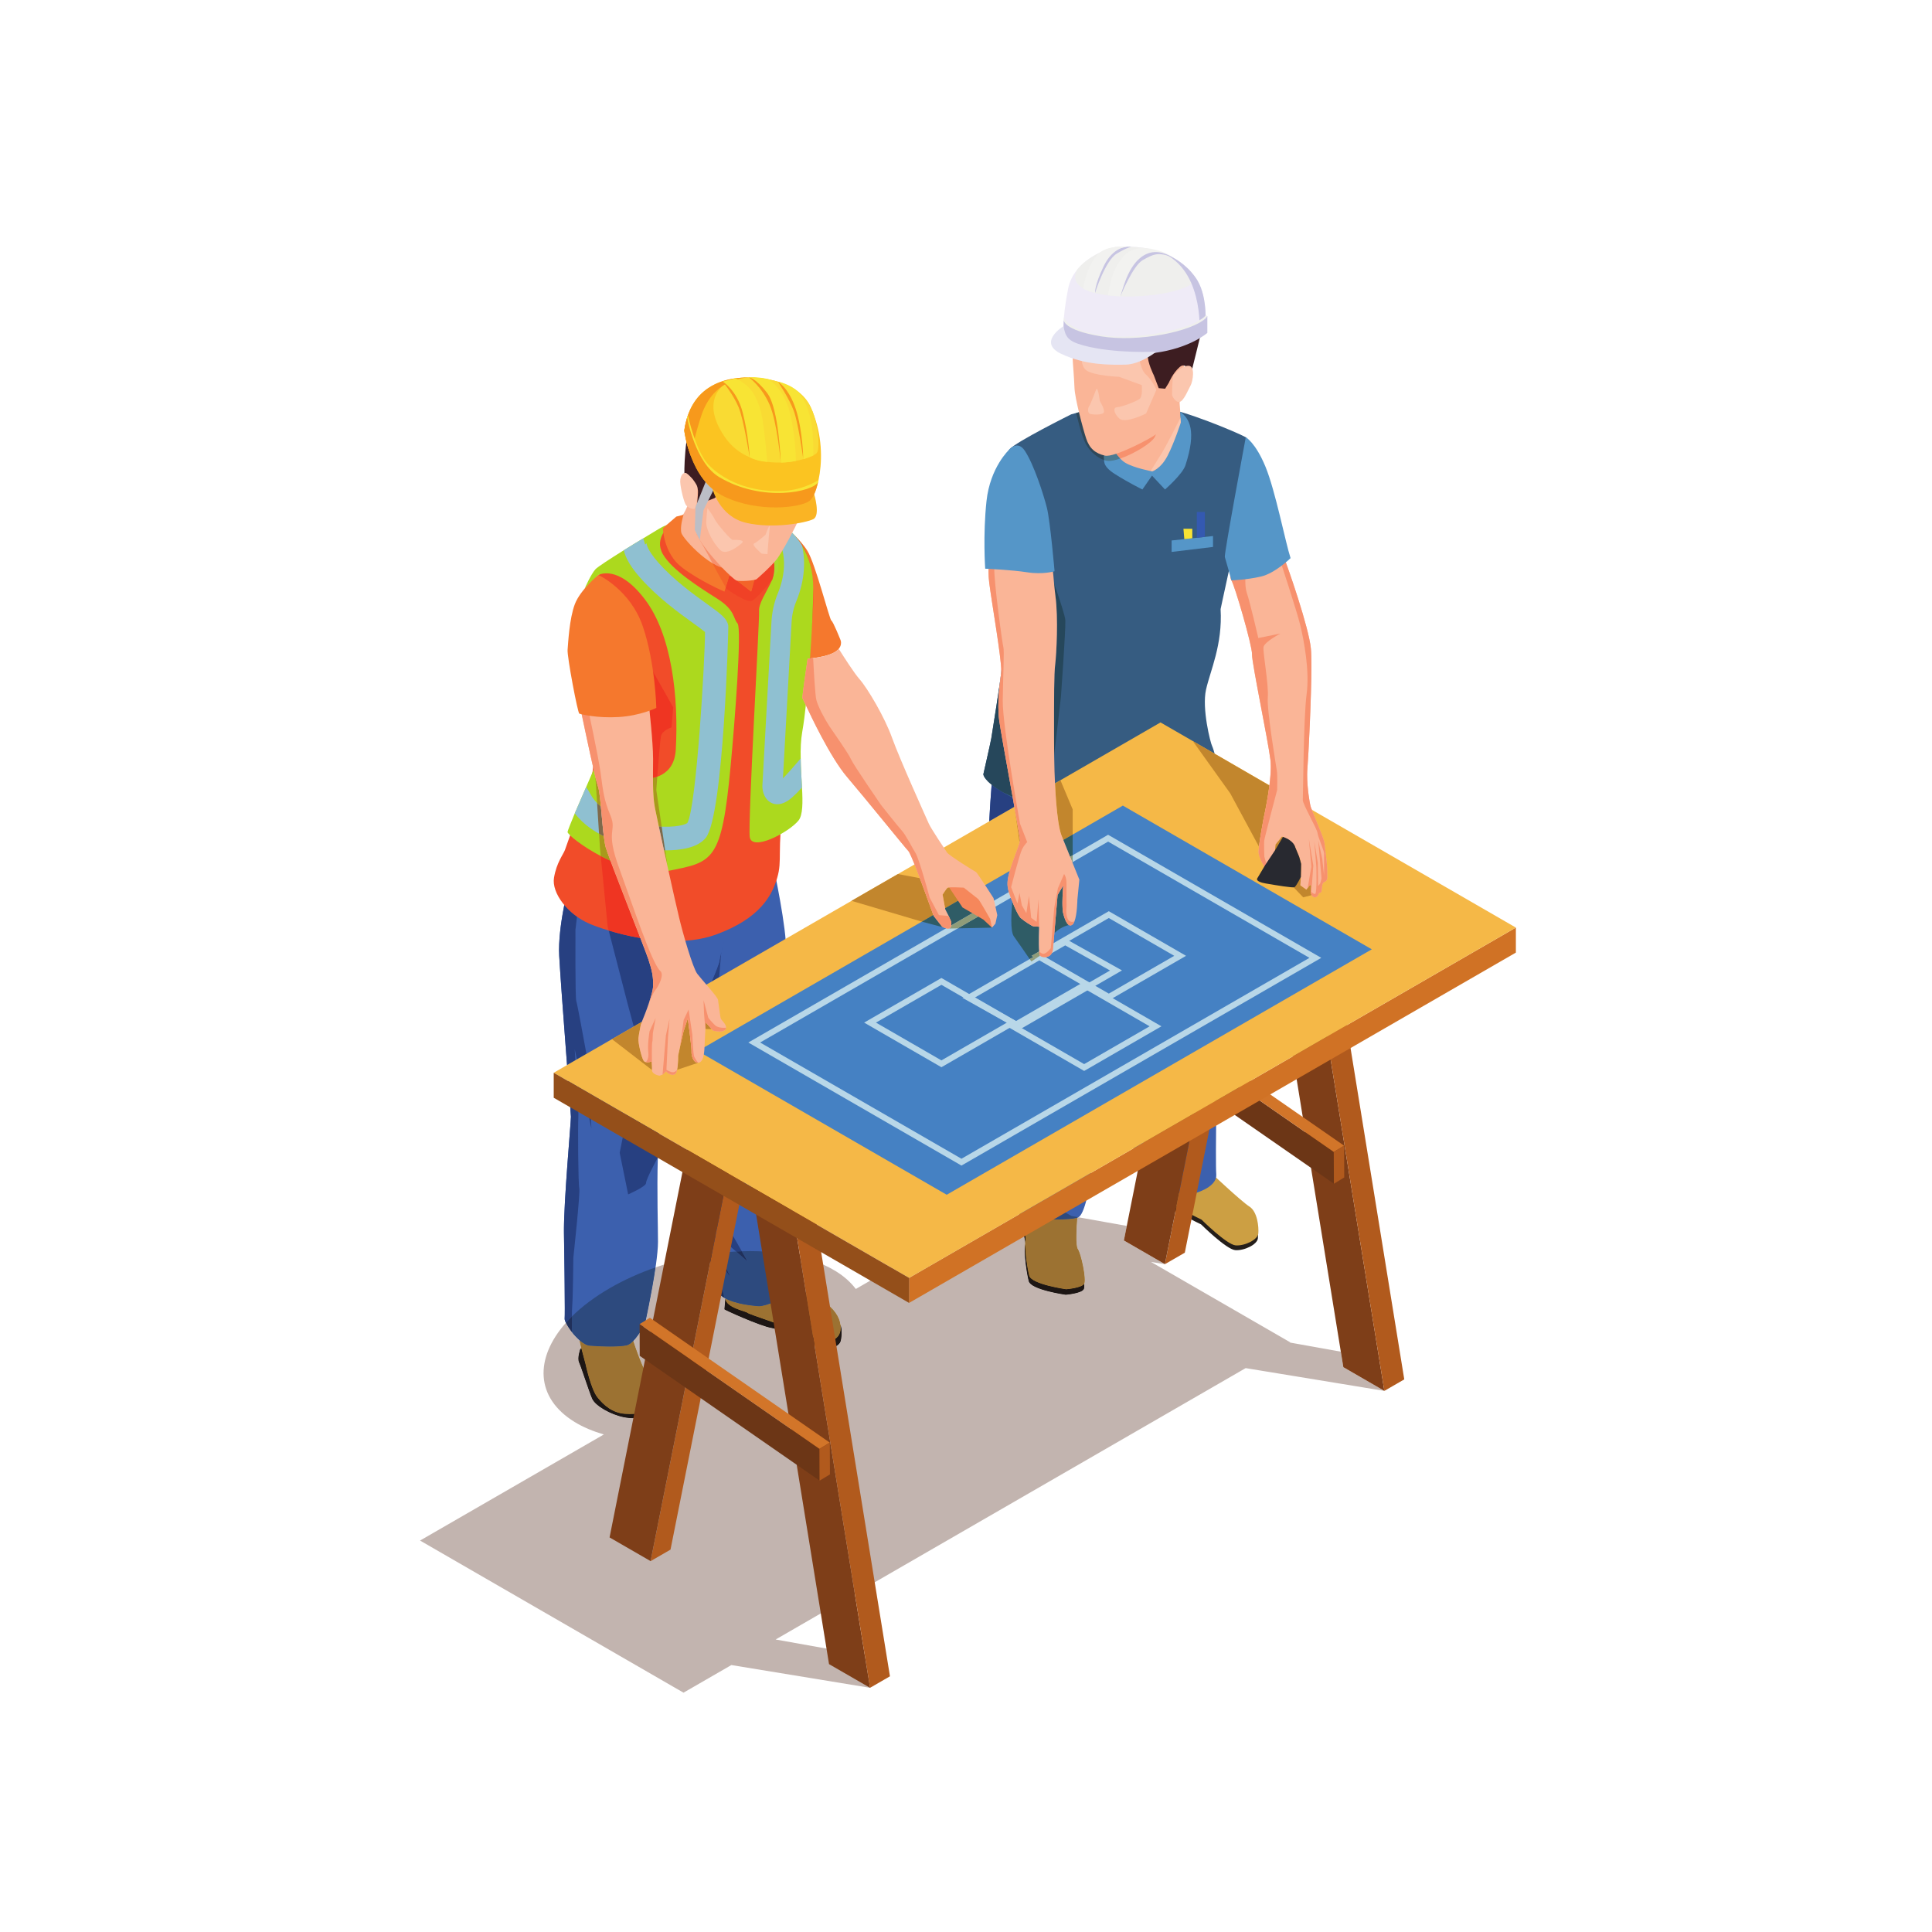 <?xml version="1.0" encoding="UTF-8"?> <svg xmlns="http://www.w3.org/2000/svg" width="260" height="260" viewBox="0 0 260 260" fill="none"> <path d="M113.115 86.135C113.115 86.135 113.58 87.181 112.059 87.909C110.537 88.634 107.56 88.731 107.56 88.731L102.629 79.265L105.897 71.156C105.897 71.156 107.594 72.426 108.657 74.127C109.718 75.829 111.639 83.392 111.88 83.514C112.122 83.635 113.115 86.135 113.115 86.135" fill="#F5782D"></path> <path d="M97.616 174.747L97.49 176.205C97.538 176.286 102.261 178.449 103.849 178.712C105.439 178.973 109.521 181.26 110.97 181.383C112.42 181.507 112.973 180.904 113.105 180.549C113.235 180.194 113.353 179.192 113.162 178.449C112.973 177.708 109.461 176.951 109.461 176.951L97.616 174.747" fill="#241E1A"></path> <path d="M105.03 172.553C105.03 172.553 109.681 174.664 110.68 175.15C111.678 175.64 112.728 176.701 113.028 177.902C113.33 179.102 112.981 180.011 112.012 180.366C111.042 180.718 106.887 179.09 106.8 178.948C106.71 178.805 100.8 176.892 100.584 176.671C100.368 176.451 97.695 176.002 97.615 174.747C97.533 173.492 99.779 169.992 99.779 169.992L105.03 172.553" fill="#CC9F43"></path> <path d="M105.822 173.898C105.748 174.765 102.904 175.862 102.037 175.787C101.345 175.728 98.958 175.526 97.508 174.686C97.14 174.473 96.832 174.221 96.627 173.916C95.611 172.421 95.581 168.057 94.713 164.089C93.844 160.121 93.406 148.745 93.137 147.982C92.868 147.222 92.198 144.16 92.295 137.854C92.394 131.546 92.315 122.342 93.775 120.522C94.343 119.809 96.044 119.084 97.9 118.463C100.814 117.492 104.125 116.775 104.125 116.775C104.125 116.775 105.9 125.044 105.782 128.022C105.661 130.999 106.074 141.102 106.19 142.855C106.309 144.613 106.096 149.492 105.729 151.408C105.365 153.321 105.104 164.241 105.117 166.457C105.129 168.671 105.897 173.029 105.822 173.898" fill="#3C60AE"></path> <path d="M95.464 168.785C95.269 167.294 95.056 165.66 94.713 164.089C94.306 162.227 93.992 158.731 93.748 155.467L99.041 158.525L98.126 158.745L97.608 160.846L99.218 161.657C99.218 161.657 98.329 162.052 98.118 162.838C97.91 163.626 98.356 165.811 98.356 165.811L99.826 168.389C99.573 168.397 99.319 168.408 99.064 168.422L98.207 167.679L96.118 164.947L96.576 168.209C96.576 168.209 96.651 168.366 96.769 168.615C96.334 168.664 95.9 168.721 95.464 168.785V168.785ZM95.764 132.102C96.308 130.827 96.786 129.64 96.814 129.306C96.83 129.113 96.926 128.694 97.063 128.133L96.774 131.519L95.764 132.102V132.102ZM97.064 128.127C97.175 127.673 97.311 127.128 97.454 126.53C97.249 127.438 97.083 128.06 97.064 128.127Z" fill="#274081"></path> <path d="M78.862 180.958L78.088 181.56C78.088 181.56 77.65 182.767 77.934 183.36C78.22 183.955 79.276 187.301 79.698 188.243C80.122 189.186 82.168 190.365 83.951 190.72C85.732 191.073 87.311 190.671 87.782 190.241C88.256 189.812 88.162 188.53 88.162 188.53L83.109 184.642L78.862 180.958Z" fill="#241E1A"></path> <path d="M84.86 179.287C84.86 179.287 85.845 182.659 86.855 184.593C87.865 186.524 88.474 188.422 88 189.253C87.526 190.085 85.79 190.373 84.123 190.265C82.454 190.155 81.265 189.147 80.387 188.033C79.509 186.919 78.791 183.534 78.791 183.534C78.791 183.534 78.255 181.576 78.058 180.72C77.862 179.865 77.895 177.542 77.895 177.542L84.86 179.287" fill="#CC9F43"></path> <path d="M98.32 121.849C98.086 124.583 96.875 128.57 96.813 129.305C96.751 130.037 94.524 134.879 94.183 135.725C94.02 136.121 93.231 137.903 92.302 140.113C91.274 142.569 90.081 145.562 89.394 147.799C88.859 149.55 88.619 152.584 88.528 155.778V155.781C88.392 160.345 88.555 165.223 88.55 167.119C88.541 170.34 86.8 178.18 86.8 178.18C86.8 178.18 85.431 180.813 84.341 181.054C83.243 181.297 80.766 181.22 79.366 181.1C78.608 181.035 77.657 180.157 76.957 179.268C76.371 178.516 75.964 177.761 75.989 177.458C76.047 176.79 75.966 169.869 75.896 165.973C75.826 162.073 76.85 150.887 76.833 150.281C76.816 149.677 75.489 133.005 75.257 128.652C75.035 124.552 76.647 118.653 76.827 118.012L76.844 117.953L76.945 117.958C77.141 117.969 77.609 117.998 78.286 118.039C83.132 118.356 98.516 119.546 98.32 121.849" fill="#3C60AE"></path> <path d="M84.535 160.737L83.394 155.138L84.408 150.078L88.683 152.546C88.608 153.571 88.558 154.665 88.527 155.778V155.781C88.479 155.867 86.914 158.734 86.945 159.2C86.975 159.673 84.535 160.737 84.535 160.737" fill="#274081"></path> <path d="M76.156 178.019C76.049 177.797 75.99 177.612 75.99 177.487C75.99 177.476 75.99 177.467 75.99 177.458C76.004 177.301 76.01 176.801 76.01 176.077C76.01 173.713 75.95 168.956 75.897 165.974C75.894 165.845 75.894 165.707 75.894 165.562C75.894 161.377 76.835 151.037 76.835 150.299C76.835 150.292 76.835 150.286 76.834 150.281C76.829 150.084 76.682 148.154 76.48 145.498L77.661 146.181C77.775 148.109 77.867 149.955 77.833 150.367C77.754 151.299 77.807 159.291 77.956 159.909C78.105 160.526 77.159 169.236 77.159 169.236C77.159 169.236 77.11 174.533 77.008 175.736C76.983 176.022 76.969 176.543 76.963 177.167C76.678 177.45 76.41 177.733 76.156 178.019V178.019ZM79.586 151.857L78.49 146.659L79.328 147.142L79.586 151.857V151.857ZM76.313 143.331C75.909 138.025 75.395 131.211 75.258 128.653C75.244 128.389 75.236 128.117 75.236 127.841C75.238 125.88 75.574 123.643 75.939 121.794C76.417 122.363 76.997 122.9 77.65 123.365L77.443 125.099C77.443 125.099 77.395 134.291 77.552 134.707C77.678 135.034 78.546 139.78 78.919 141.827L77.629 142.571L77.341 141.197C77.341 141.197 77.381 141.792 77.44 142.679L76.313 143.331Z" fill="#274081"></path> <path d="M109.272 83.988C109.087 86.139 108.105 92.349 107.95 94.147C107.796 95.946 106.433 100.667 105.491 107.676C104.537 114.703 105.309 115.713 104.593 118.129C103.891 120.533 102.26 123.609 96.344 125.774C94.294 126.518 91.988 126.728 89.727 126.631C86.848 126.504 84.037 125.885 81.915 125.225C80.876 124.916 79.992 124.592 79.359 124.325C76.394 123.062 74.217 120.167 74.554 118.129C74.89 116.092 75.817 114.969 76.029 114.38C76.226 113.789 79.275 105.247 79.654 104.221C80.047 103.196 79.639 99.232 79.668 98.826C79.695 98.432 76.873 83.441 77.827 80.939C78.769 78.439 81.228 76.866 81.915 76.261C82.604 75.643 88.814 71.344 89.207 71.077C89.6 70.81 93.788 68.112 93.788 68.112L102.484 69.77C102.484 69.77 105.73 70.05 107.838 73.156C109.931 76.247 109.454 81.853 109.272 83.988" fill="#F14C29"></path> <path d="M107.93 105.985C108.042 108.006 108.042 109.693 107.468 110.409C106.211 111.986 101.165 114.675 100.895 112.622C100.64 110.586 102.231 83.43 102.152 82.299C102.073 81.17 103.027 79.975 103.952 77.94C104.873 75.918 103.075 70.76 103.075 70.76C103.075 70.76 103.218 70.426 103.774 70.393C104.11 70.362 104.604 70.443 105.319 70.776C106.178 71.189 107.165 72.114 107.945 73.433C108.82 74.883 109.459 76.855 109.442 79.18C109.442 83.638 108.725 94.238 107.962 98.487C107.771 99.585 107.723 100.827 107.754 102.069C107.771 103.405 107.866 104.76 107.93 105.985" fill="#ACD91E"></path> <path d="M107.752 102.069C107.769 103.405 107.864 104.76 107.928 105.985C107.435 106.526 106.956 107.004 106.574 107.338C105.89 107.928 105.238 108.229 104.616 108.229C104.361 108.229 104.091 108.183 103.853 108.069C102.928 107.64 102.596 106.607 102.596 105.778L103.822 83.638C103.9 82.331 104.187 81.026 104.697 79.801C105.509 77.812 106.447 73.991 103.519 70.617L103.772 70.394C104.108 70.362 104.602 70.443 105.317 70.776C106.176 71.189 107.163 72.114 107.943 73.433C108.659 76.586 107.769 79.436 107.196 80.836C106.798 81.773 106.574 82.762 106.527 83.78L105.365 104.743C106.081 104.027 106.973 102.977 107.752 102.069" fill="#8FC0D1"></path> <path d="M98.314 103.183C97.119 116.028 95.926 115.997 89.988 117.191C84.069 118.401 76.3 112.543 76.379 111.954C76.412 111.747 76.826 110.728 77.349 109.455C77.828 108.341 78.401 107.02 78.878 105.923C79.452 104.6 79.898 103.582 79.898 103.582C79.898 103.582 90.546 107.895 90.944 100.875C91.341 93.84 90.418 85.419 86.774 80.645C83.144 75.87 80.533 77.382 80.533 77.382L78.687 79.213C78.768 78.99 79.531 77.287 80.136 76.602C80.439 76.283 82.126 75.184 83.941 74.055C84.832 73.497 85.77 72.925 86.566 72.448C87.792 71.699 88.7 71.156 88.7 71.156C90.036 70.347 90.084 70.776 90.084 70.776C90.084 70.776 87.966 72.415 89.208 74.58C90.45 76.728 94.126 79.052 96.547 80.582C98.95 82.109 98.648 83.223 99.253 83.891C99.857 84.56 98.886 97.181 98.314 103.183" fill="#ACD91E"></path> <path d="M98.012 84.227C97.855 83.223 96.994 82.603 95.1 81.249C93.254 79.911 90.724 78.098 88.621 75.742C87.061 73.975 87.014 73.195 87.014 73.116L86.823 73.29L86.568 72.448C85.773 72.925 84.834 73.496 83.944 74.054C84.213 75.184 84.977 76.443 86.25 77.859C88.575 80.469 91.392 82.49 93.238 83.828C93.827 84.241 94.511 84.751 94.878 85.054C94.878 88.603 93.732 108.595 92.505 110.744C92.139 111.078 90.118 111.54 87.061 111.046C84.228 110.586 80.76 109.263 79.501 106.94C79.31 106.573 79.103 106.24 78.881 105.922C78.404 107.02 77.83 108.34 77.352 109.454C79.709 112.575 84.309 114.039 88.065 114.373C88.463 114.404 89.004 114.437 89.625 114.437C91.44 114.437 93.874 114.149 94.99 112.734C97.392 109.709 98.045 84.432 98.012 84.227" fill="#8FC0D1"></path> <path d="M85.29 138.148L84.502 135.229L81.916 125.225C83.147 125.608 84.611 125.977 86.185 126.244C86.715 127.616 87.113 128.664 87.243 129.054C87.708 130.463 87.897 131.26 87.897 132.367C87.897 132.487 87.894 132.611 87.891 132.739C87.876 133.241 87.625 134.138 87.316 135.037L87.302 135.08C86.993 136.009 86.609 136.939 86.402 137.453L86.388 137.512L86.387 137.515L85.29 138.148" fill="#274081"></path> <path d="M86.183 126.244C84.608 125.977 83.144 125.609 81.914 125.225L81.774 124.664L80.848 115.202C81.267 115.423 81.706 115.637 82.159 115.84C83.14 118.445 84.992 123.164 86.183 126.244Z" fill="#EF3522"></path> <path d="M89.826 116.574C89.668 115.857 89.509 115.137 89.355 114.436C89.407 114.436 89.46 114.437 89.512 114.437L89.826 116.57V116.574V116.574ZM82.16 115.84C81.707 115.637 81.268 115.423 80.849 115.202L80.735 114.041L80.617 112.201C80.827 112.319 81.041 112.431 81.259 112.538C81.341 113.206 81.433 113.764 81.539 114.114C81.624 114.394 81.848 115.009 82.16 115.84" fill="#A8991C"></path> <path d="M87.876 104.704C87.876 103.852 87.89 102.983 87.89 102.134C87.89 99.822 87.315 94.768 87.315 94.768C87.315 94.768 86.222 94.302 85.019 93.803C85.935 92.036 87.004 90.392 87.821 90.392C87.843 90.392 87.865 90.393 87.887 90.395L90.598 95.186L90.373 97.885C90.373 97.885 89.094 98.279 88.939 99.121C88.838 99.672 88.605 102.584 88.455 104.531C88.269 104.598 88.075 104.656 87.876 104.704" fill="#EF3522"></path> <path d="M89.046 111.251C88.92 111.245 88.791 111.239 88.659 111.23C88.407 110.057 88.218 109.152 88.14 108.735C87.916 107.589 87.874 106.174 87.876 104.704C88.075 104.656 88.269 104.598 88.456 104.53C88.378 105.556 88.322 106.313 88.322 106.313L89.046 111.251ZM80.868 108.541C80.686 108.392 80.515 108.236 80.355 108.073L80.131 104.589C80.275 105.178 80.392 105.608 80.462 105.789C80.62 106.188 80.746 107.27 80.868 108.541" fill="#A8991C"></path> <path d="M89.511 114.437C89.458 114.437 89.406 114.435 89.354 114.435C89.099 113.274 88.859 112.166 88.658 111.229C88.79 111.239 88.919 111.245 89.045 111.251L89.511 114.437V114.437ZM81.258 112.538C81.04 112.431 80.826 112.318 80.616 112.201L80.353 108.073C80.514 108.236 80.684 108.391 80.866 108.541C80.991 109.853 81.112 111.364 81.258 112.538Z" fill="#7F6A4B"></path> <path d="M79.365 95.263L79.022 94.588L79.365 95.263Z" fill="#FAB597"></path> <path d="M92.74 67.515C92.74 67.515 92.372 68.525 92.022 69.099C91.67 69.674 90.583 70.622 90.427 70.877C90.271 71.132 91.621 73.194 91.937 73.724C92.252 74.254 95.18 76.518 96.675 77.08C98.17 77.644 99.053 77.519 100.058 76.766C101.061 76.011 101.371 72.381 101.371 72.381C101.371 72.381 94.711 66.574 92.74 67.515" fill="#FAB597"></path> <path d="M98.178 77.377L97.496 79.617C97.496 79.617 94.267 78.257 91.781 76.367C89.294 74.476 89.207 71.077 89.207 71.077L91.017 69.52L91.984 69.275C91.984 69.275 91.45 70.98 91.715 71.766C91.979 72.554 95.992 77.031 98.579 76.532C101.165 76.035 102.508 74.509 102.508 74.509L101.092 79.617L98.178 77.377Z" fill="#F5782D"></path> <path d="M100.995 80.903C100.159 80.903 97.834 79.359 97.731 79.177C97.72 79.158 97.699 79.118 97.666 79.062L98.163 77.428C98.191 77.43 98.219 77.43 98.247 77.43L101.093 79.617L102.508 74.509C102.508 74.509 101.882 75.22 100.662 75.829C101.192 74.493 101.372 72.381 101.372 72.381C101.372 72.381 100.48 71.603 99.251 70.662C99.598 70.655 99.939 70.651 100.266 70.651C101.702 70.651 102.863 70.714 103.077 70.757C103.076 70.759 103.076 70.76 103.076 70.76C103.076 70.76 104.874 75.918 103.952 77.94C103.949 77.945 103.947 77.949 103.944 77.955C103.037 79.147 101.593 80.734 101.133 80.885C101.094 80.897 101.048 80.903 100.995 80.903" fill="#F04126"></path> <path d="M103.943 77.956C103.946 77.949 103.948 77.945 103.951 77.94C104.872 75.918 103.074 70.76 103.074 70.76C103.074 70.76 103.074 70.759 103.076 70.757C103.077 70.757 103.077 70.757 103.079 70.759C103.673 70.885 104.689 72.531 104.689 72.531C104.689 72.531 104.838 76.092 104.707 76.736C104.666 76.939 104.361 77.405 103.943 77.956" fill="#AADA2D"></path> <path d="M98.245 77.43C98.217 77.43 98.189 77.43 98.161 77.429L98.177 77.377L98.245 77.43ZM98.16 76.571C97.448 76.571 96.656 76.262 95.879 75.799C95.844 75.73 95.815 75.671 95.793 75.621C95.473 74.941 93.74 71.9 93.74 71.9C93.757 71.001 96.674 70.717 99.249 70.662C100.478 71.603 101.37 72.381 101.37 72.381C101.37 72.381 101.19 74.493 100.66 75.83C100.093 76.114 99.397 76.375 98.578 76.532C98.441 76.558 98.303 76.571 98.16 76.571" fill="#F7916E"></path> <path d="M101.091 79.617L98.246 77.43L98.177 77.377L98.162 77.429L97.665 79.062C97.375 78.546 96.277 76.588 95.879 75.799C96.656 76.262 97.448 76.571 98.16 76.571C98.303 76.571 98.442 76.558 98.578 76.532C99.397 76.375 100.093 76.114 100.661 75.83C101.88 75.22 102.507 74.509 102.507 74.509L101.091 79.617" fill="#F36429"></path> <path d="M108.926 62.892C108.926 62.892 107.593 69.458 107.41 70.045C107.225 70.634 105.306 74.261 104.549 75.236C103.795 76.212 102.09 77.711 101.837 77.924C101.584 78.138 99.66 78.275 99.135 78.131C98.611 77.985 95.055 74.426 93.845 72.107C92.633 69.79 92.513 65.417 92.785 64.132C93.058 62.847 93.747 57.537 95.113 57.249C96.48 56.965 108.801 57.681 108.926 62.892Z" fill="#FAB597"></path> <path d="M107.423 64.006C107.423 64.006 105.629 64.96 103.101 64.71C100.573 64.462 100.075 63.579 99.399 63.655C98.72 63.733 97.5 65.843 97.5 65.843L96.158 67.037L94.734 67.587L94.246 70.162L93.668 69.074C93.668 69.074 93.982 66.583 93.929 66.008C93.878 65.433 93.159 64.364 92.972 64.249C92.785 64.132 92.268 65.43 92.268 65.43C92.268 65.43 91.915 64.46 92.231 60.761C92.546 57.065 93.432 54.154 96.59 52.544C99.748 50.935 105.188 52.07 106.949 53.428C108.713 54.788 109.651 56.78 109.673 60.44C109.696 64.1 108.133 66.749 108.133 66.749C108.133 66.749 108.408 63.855 108.301 63.545C108.194 63.234 107.423 64.006 107.423 64.006" fill="#3D1D21"></path> <path d="M93.354 68.493C93.354 68.493 92.529 68.446 92.231 67.817C91.931 67.189 91.451 65.158 91.553 64.539C91.657 63.918 91.911 63.613 92.259 63.641C92.61 63.672 93.945 65.214 93.859 65.714C93.777 66.213 93.864 68.479 93.354 68.493" fill="#FBC6AE"></path> <path d="M105.854 66.262C105.854 66.262 104.671 68.638 104.31 69.007C103.953 69.372 102.43 69.519 102.43 69.519C102.43 69.519 99.394 69.12 98.64 68.52C97.885 67.922 99 64.595 100.258 64.904C101.515 65.212 104.307 65.802 105.237 65.833C106.164 65.861 105.854 66.262 105.854 66.262Z" fill="#FBC6AE"></path> <path d="M95.042 64.653L93.595 68.236L93.502 71.324L94.173 72.678L94.672 68.665L96.538 64.883L95.042 64.653" fill="#BCBEC6"></path> <path d="M110.155 64.6C109.837 66.048 109.359 67.081 108.931 67.417C107.736 68.308 102.149 69.041 97.501 66.844C95.114 65.729 93.745 63.422 92.997 61.433C92.264 59.538 92.09 57.93 92.09 57.93C92.154 57.436 92.248 56.974 92.376 56.545V56.528C93.633 51.897 97.453 51.007 99.602 50.847C100.112 50.8 100.527 50.8 100.795 50.8H100.987C101.417 50.8 101.672 50.831 101.672 50.831C103.694 50.957 107.608 51.66 109.089 54.778C109.279 55.192 109.456 55.607 109.583 56.02C110.711 59.156 110.632 62.371 110.155 64.6" fill="#FBC421"></path> <path d="M95.893 65.809C95.893 65.809 96.82 69.535 100.435 70.365C104.048 71.194 108.447 70.365 109.45 69.867C110.449 69.369 109.56 66.488 109.56 66.488C109.56 66.488 107.546 67.048 103.352 67.048C98.974 67.048 95.893 65.809 95.893 65.809" fill="#FAB424"></path> <path d="M109.919 60.954C109.235 61.862 101.196 64.233 97.504 58.758C93.796 53.282 98.139 51.293 98.139 51.293C98.139 51.293 98.714 51.071 99.605 50.847C100.114 50.8 100.529 50.8 100.798 50.8C102.278 50.8 107.356 51.117 109.092 54.779C109.282 55.192 109.459 55.607 109.586 56.02C110.239 58.266 110.303 60.462 109.919 60.954" fill="#F9DB33"></path> <path d="M108.105 61.794C108.105 61.794 107.458 57.041 106.835 55.326C106.213 53.61 104.672 51.346 104.672 51.346C104.672 51.346 107.806 53.287 108.105 54.569C108.402 55.848 108.105 61.794 108.105 61.794" fill="#F7991C"></path> <path d="M105.069 62.25C105.069 62.25 104.617 56.867 103.554 54.43C102.488 51.994 100.799 50.8 100.799 50.8L103.08 51.273L106.413 58.46L105.069 62.25" fill="#F7991C"></path> <path d="M100.885 61.529C100.885 61.529 100.095 56.497 99.402 54.811C98.711 53.126 97.258 51.345 97.258 51.345L98.486 51.272L101.123 56.29L100.885 61.529" fill="#F7991C"></path> <path d="M100.987 50.8C99.49 50.816 95.894 51.356 94.366 55.972C93.6 58.297 93.204 60.095 92.997 61.433C92.264 59.538 92.09 57.93 92.09 57.93C92.901 52.073 97.246 51.021 99.602 50.847C100.112 50.8 100.527 50.8 100.795 50.8H100.987" fill="#F7991C"></path> <path d="M92.469 56.207L92.576 55.879C92.576 55.879 93.592 60.717 95.37 62.563C97.149 64.412 100.618 66.311 105.466 66.067C108.208 65.913 110.158 64.6 110.158 64.6L110.093 64.883C110.093 64.883 109.476 66.26 108.927 66.625C108.377 66.99 103.651 67.677 100.693 66.625C97.734 65.573 95.494 64.28 94.749 63.383C94.001 62.488 92.859 59.545 92.859 59.545L92.469 56.207Z" fill="#F8E434"></path> <path d="M110.09 64.882C109.771 66.332 109.359 67.081 108.931 67.417C107.736 68.308 102.149 69.041 97.501 66.844C95.114 65.729 93.745 63.422 92.997 61.433C92.264 59.538 92.09 57.93 92.09 57.93C92.154 57.436 92.338 56.637 92.466 56.206C92.547 56.541 93.614 62.306 96.784 64.202C102.626 67.694 109.453 66.157 110.09 64.882" fill="#F7991C"></path> <path d="M97.258 51.346C97.258 51.346 99.166 52.491 99.948 55.507C100.731 58.527 100.885 61.529 100.885 61.529C100.885 61.529 101.764 62.061 103.253 62.154C102.722 56.203 102.504 55.279 101.727 53.551C100.888 51.689 98.995 50.909 98.995 50.909L97.258 51.346Z" fill="#F8E434"></path> <path d="M105.069 62.25C105.069 62.25 104.839 54.996 103.256 52.913C101.675 50.831 100.799 50.8 100.799 50.8C100.799 50.8 102.079 50.671 103.478 51.049C106.09 53.063 106.459 55.99 106.786 58.136C107.102 60.2 107.102 62.042 107.102 62.042C107.102 62.042 105.944 62.262 105.069 62.25Z" fill="#F8E434"></path> <path d="M108.105 61.794C108.105 61.794 108.039 57.961 107.101 55.077C106.162 52.191 104.672 51.346 104.672 51.346C104.672 51.346 106.349 51.691 107.384 52.698C108.501 53.933 109.199 56.146 109.346 58.137C109.496 60.126 109.45 61.29 109.45 61.29C109.45 61.29 108.535 61.683 108.105 61.794Z" fill="#F8E434"></path> <path d="M103.025 71.961C103.025 71.961 101.909 72.948 101.491 73.139C101.071 73.328 102.506 74.508 102.506 74.508L103.28 74.575C103.28 74.575 103.452 72.119 103.578 71.086C103.702 70.053 103.025 71.961 103.025 71.961" fill="#FBC6AE"></path> <path d="M99.654 73.24C99.654 73.24 97.805 74.861 96.936 74.032C96.066 73.204 94.988 71.299 95.045 70.23C95.103 69.161 95.204 68.379 95.204 68.379C95.204 68.379 95.928 69.333 96.212 69.927C96.498 70.522 98.361 72.66 98.596 72.663C98.831 72.666 100.652 72.555 99.654 73.24" fill="#FBC6AE"></path> <path d="M162.932 158.493C162.932 158.493 166.985 162.313 168.082 163.01C169.181 163.706 169.355 165.786 169.284 166.636C169.211 167.486 167.427 168.339 166.227 168.237C165.027 168.134 161.641 164.776 161.641 164.776C161.641 164.776 156.951 162.512 155.496 161.281C154.042 160.05 155.846 157.183 155.846 157.183L162.932 158.493" fill="#241E1A"></path> <path d="M162.987 157.853C162.987 157.853 167.039 161.671 168.136 162.369C169.235 163.067 169.411 165.146 169.338 165.994C169.266 166.844 167.482 167.697 166.283 167.596C165.081 167.494 161.695 164.133 161.695 164.133C161.695 164.133 157.005 161.87 155.552 160.639C154.096 159.407 155.9 156.543 155.9 156.543L162.987 157.853" fill="#CC9F43"></path> <path d="M160.915 160.544C160.36 160.698 157.54 160.726 156.199 159.939C155.7 159.647 155.086 159.099 154.511 158.522C153.536 157.542 152.668 156.485 152.668 156.485C152.668 156.485 151.955 145.213 152.074 143.814C152.195 142.416 151.196 126.562 150.413 124.747C149.63 122.937 148.161 118.112 148.15 117.443C148.15 117.262 147.982 116.076 147.819 114.44C147.386 110.081 146.982 102.505 149.805 102.014C153.689 101.338 162.04 101.781 162.04 101.781C162.04 101.781 164.506 105.886 164.845 111.352C165.184 116.816 163.962 132.685 163.864 136.97C163.77 141.259 163.541 156.471 163.678 158.03C163.815 159.584 161.462 160.389 160.915 160.544Z" fill="#3C60AE"></path> <path d="M153.206 157.116C152.876 156.74 152.667 156.485 152.667 156.485C152.667 156.485 152.618 155.708 152.547 154.535L153.647 153.901C153.683 153.991 153.729 154.079 153.787 154.165C153.789 154.166 153.792 154.17 153.793 154.173L153.206 157.116Z" fill="#274081"></path> <path d="M144.98 163.604C144.98 163.604 144.537 168.196 144.985 168.839C145.434 169.481 146.147 172.914 145.847 173.492C145.544 174.07 143.417 174.241 143.417 174.241C143.417 174.241 138.741 173.59 138.439 172.407C138.138 171.223 137.768 168.473 137.95 167.532C138.131 166.592 136.862 163.766 137.18 162.382C137.499 161.002 144.98 163.604 144.98 163.604" fill="#241E1A"></path> <path d="M145.043 162.863C145.043 162.863 144.602 167.455 145.05 168.097C145.499 168.74 146.212 172.173 145.911 172.751C145.609 173.331 143.48 173.5 143.48 173.5C143.48 173.5 138.804 172.849 138.504 171.667C138.203 170.482 137.833 167.733 138.015 166.792C138.195 165.851 136.925 163.026 137.245 161.643C137.565 160.26 145.043 162.863 145.043 162.863Z" fill="#CC9F43"></path> <path d="M147.246 135.889L146.779 158.664C146.779 158.664 146.129 163.105 145.2 163.764C144.274 164.426 137.804 163.938 137.804 163.938C137.804 163.938 137.621 163.688 137.349 163.279C136.586 162.123 135.147 159.691 135.29 158.02C135.484 155.755 135.565 145.36 135.54 144.955C135.509 144.55 134.749 128.982 133.501 123.17C132.252 117.358 133.635 103.52 133.635 103.52L140.448 103.184L151.563 102.634C151.563 102.634 151.504 111.955 151.329 114.022C151.153 116.089 149.543 118.432 148.612 122.245C147.683 126.06 147.246 135.889 147.246 135.889" fill="#3C60AE"></path> <path d="M133.129 110.527C133.225 108.602 133.35 106.866 133.451 105.604C133.819 105.899 134.307 106.238 134.956 106.617C135.342 106.841 135.783 107.082 136.29 107.335C136.366 107.759 136.44 108.175 136.512 108.575L133.129 110.527Z" fill="#274081"></path> <path d="M166.943 70.258C166.07 73.405 164.263 81.975 164.263 81.975C164.541 86.796 162.869 90.246 162.3 92.813C161.728 95.382 162.897 99.96 163.114 100.381C163.329 100.802 163.975 103.223 163.91 103.419C163.845 103.615 159.22 107.65 157.423 108.656C155.625 109.659 147.605 111.896 139.932 108.921C137.664 108.044 136.071 107.268 134.956 106.617C132.297 105.064 132.334 104.195 132.334 104.195C132.334 104.195 133.301 99.952 133.406 99.337C133.506 98.726 134.696 91.309 134.771 90.16C134.844 89.011 139.695 82.274 138.553 76.791C138.356 75.841 138.118 74.758 137.869 73.616C136.671 68.168 135.151 61.316 135.834 60.485C136.656 59.486 144.155 55.761 144.155 55.761C144.155 55.761 144.155 55.761 146.216 55.2C148.277 54.639 154.244 54.746 156.705 54.957C159.172 55.166 166.368 58.129 167.649 58.842C168.932 59.557 167.815 67.111 166.943 70.258" fill="#365C81"></path> <path d="M136.273 107.225L134.963 106.617H134.959C132.378 105.11 132.338 104.246 132.338 104.198C132.338 104.196 132.338 104.195 132.338 104.195C132.338 104.195 133.304 99.952 133.41 99.337C133.503 98.763 134.557 92.199 134.748 90.442C134.745 90.507 134.742 90.564 134.734 90.612C134.604 91.556 134.357 93.284 134.355 95.043C134.355 95.679 134.388 96.319 134.468 96.926C134.644 98.233 135.542 103.147 136.273 107.225V107.225ZM141.864 101.623C141.855 100.934 141.85 100.232 141.85 99.522C141.845 93.635 141.845 90.71 142.004 89.421C142.167 88.121 142.442 83.164 142.036 80.212C141.951 79.584 141.895 79.007 141.85 78.484C142.649 80.794 143.345 82.941 143.37 83.477C143.429 84.759 142.776 93.77 142.776 93.77L141.864 101.623V101.623ZM140.447 74.526C139.912 74.297 138.973 74.129 137.957 74.005C137.929 73.878 137.901 73.747 137.873 73.617C138.834 72.471 139.438 71.766 139.438 71.766C139.438 71.766 139.869 72.93 140.447 74.526Z" fill="#26475B"></path> <path d="M159.713 46.486C159.713 46.486 158.711 53.515 158.748 54.256C158.787 54.997 159.063 57.638 158.917 58.969C158.77 60.298 156.403 63.652 156.403 63.652L155.08 63.809C155.08 63.809 152.703 63.203 151.859 62.761C151.014 62.32 150.047 62.237 149.557 60.115C149.068 57.993 150.717 52.028 150.782 51.261C150.849 50.495 159.713 46.486 159.713 46.486Z" fill="#FAB597"></path> <path d="M158.887 56.174C158.887 56.174 157.066 59.801 156.364 60.948C155.663 62.097 154.654 63.696 154.654 63.696C154.654 63.696 156.261 62.751 156.654 62.282C157.046 61.812 158.675 59.786 158.675 59.786L158.917 58.97L158.887 56.174" fill="#FBC6AE"></path> <path d="M158.915 56.844C158.915 56.844 158.04 59.57 157.122 61.341C156.202 63.111 155.074 63.439 155.074 63.439C155.074 63.439 152.605 62.987 151.419 62.266C150.233 61.543 149.214 59.428 149.214 59.428C149.214 59.428 148.483 61.248 148.572 61.593C148.659 61.938 148.218 62.642 150.059 63.809C151.899 64.976 153.739 65.871 153.739 65.871L155.032 64.006L156.783 65.871C156.783 65.871 159.141 63.821 159.534 62.612C161.06 57.913 160.045 56.309 158.833 55.419C158.878 56.068 158.915 56.844 158.915 56.844" fill="#5596C8"></path> <path d="M144.832 55.578C144.832 55.576 144.832 55.576 144.832 55.576L145.185 55.481C145.051 55.519 144.935 55.55 144.832 55.578Z" fill="#FAC5AD"></path> <path d="M148.583 61.915C147.704 61.618 146.667 60.776 146.131 59.755C145.475 58.505 144.848 55.643 144.832 55.578C144.935 55.55 145.051 55.519 145.185 55.481L146.383 55.158L149.952 55.233C149.606 57.025 149.329 58.964 149.541 60.035C149.336 59.679 149.216 59.429 149.216 59.429C149.216 59.429 148.486 61.248 148.574 61.593C148.594 61.679 148.585 61.786 148.583 61.915" fill="#2E485A"></path> <path d="M150.754 61.711C150.251 61.189 149.817 60.514 149.54 60.034C149.329 58.964 149.606 57.024 149.952 55.232L153.826 55.313L157.029 53.17C157.029 53.17 155.935 57.742 155.407 58.803C155.007 59.61 152.639 61.069 150.754 61.711Z" fill="#F7916E"></path> <path d="M149.218 62.031C149.204 62.031 149.192 62.031 149.18 62.029C148.996 62.026 148.793 61.986 148.581 61.914C148.583 61.785 148.592 61.678 148.572 61.593C148.483 61.248 149.214 59.428 149.214 59.428C149.214 59.428 149.333 59.678 149.538 60.034C149.815 60.514 150.249 61.188 150.752 61.711C150.171 61.91 149.635 62.031 149.218 62.031" fill="#4B7A91"></path> <path d="M157.771 53.502C157.771 53.502 156.113 57.99 155.571 58.449C155.028 58.906 149.964 61.627 148.682 61.315C147.401 61.005 146.617 60.368 146.163 58.987C145.711 57.607 144.645 53.59 144.598 52.175C144.551 50.761 144.356 48.732 144.359 48.295C144.363 47.86 144.116 44.048 144.85 42.533C145.585 41.019 149.415 38.192 150.559 38.155C151.703 38.119 157.448 41.964 157.507 42.071C157.566 42.175 159.568 49.185 157.771 53.502" fill="#FAB597"></path> <path d="M157.307 51.489L156.799 52.311L155.935 52.238L155.277 50.504C155.277 50.504 154.387 48.749 154.471 47.752C154.556 46.751 153.091 44.679 152.81 44.824C152.528 44.968 150.23 45.946 147.975 45.251C145.719 44.553 145.197 43.2 145.197 43.2C145.197 43.2 144.507 43.607 144.452 44.108C144.398 44.608 144.337 45.612 144.337 45.612C144.337 45.612 144.05 43.27 144.233 41.138C144.415 39.007 146.37 36.154 149.706 34.794C153.043 33.434 158.034 35.506 160.104 37.192C162.174 38.88 162.266 42.143 161.947 43.523C161.627 44.906 160.252 50.392 160.252 50.392C160.252 50.392 159.705 48.566 158.76 49.393C157.818 50.218 157.307 51.489 157.307 51.489Z" fill="#3D1D21"></path> <path d="M157.966 50.451C157.966 50.451 158.909 49.237 159.916 49.222C160.925 49.208 160.504 51.387 160.229 51.867C159.952 52.347 159.321 53.96 158.751 54.084C158.182 54.209 157.725 53.264 157.735 53.163C157.742 53.063 157.727 50.722 157.966 50.451" fill="#FBC6AE"></path> <path d="M153.04 46.856C153.04 46.856 153.4 49.706 154.151 50.34C154.903 50.974 155.626 52.345 155.613 52.479L154.235 55.649C154.235 55.649 151.484 57.032 150.676 56.353C149.871 55.674 149.755 54.818 150.323 54.805C150.895 54.793 152.999 54 153.399 53.649C153.798 53.296 153.655 51.826 153.655 51.826L150.597 50.707C150.597 50.707 147.217 50.588 146.176 49.828C145.135 49.068 145.652 46.529 145.991 46.087C146.331 45.646 147.953 46.289 149.041 46.514C150.129 46.741 152.931 46.165 153.04 46.856" fill="#FBC6AE"></path> <path d="M162.11 44.64L162.079 44.766C161.951 44.957 159.323 46.357 157.734 46.819C156.142 47.282 153.244 48.014 148.389 47.378C143.535 46.757 143.137 45.102 143.137 45.102C143.137 45.102 142.882 43.271 143.741 38.861C143.933 37.874 144.363 37.046 144.919 36.362L145.031 36.203C146.926 33.942 150.077 33.259 150.077 33.259C152.242 33.083 154.072 33.29 155.617 33.736L155.664 33.751C158.02 34.452 159.675 35.726 160.71 37.109L160.725 37.127C160.884 37.333 161.028 37.555 161.156 37.762C162.557 40.151 162.27 43.907 162.11 44.64" fill="#EFEBF7"></path> <path d="M149.107 39.753C143.817 39.117 144.587 36.935 144.921 36.362L145.033 36.204C146.927 33.943 150.078 33.259 150.078 33.259C155.569 32.814 159.008 34.803 160.711 37.11L160.726 37.127C161.761 38.845 154.591 40.41 149.107 39.753" fill="#EFEFED"></path> <path d="M150.779 39.885C150.779 39.885 152.448 35.728 153.815 34.982C155.183 34.236 155.834 33.837 157.847 34.658C157.197 34.235 155.78 33.643 154.76 33.752C153.741 33.862 150.406 36.159 150.779 39.885" fill="#C7C4E2"></path> <path d="M162.112 44.64C161.683 44.64 161.428 44.64 161.428 44.64C161.428 44.64 162.048 35.677 155.666 33.751C158.022 34.452 159.677 35.726 160.712 37.109L160.727 37.127C160.886 37.333 161.03 37.555 161.158 37.762C162.56 40.151 162.272 43.907 162.112 44.64" fill="#C7C4E2"></path> <path d="M143.152 43.07L143.179 42.718C143.179 42.718 143.684 44.516 148.526 45.157C153.367 45.801 159.984 44.158 161.302 43.163C162.248 42.641 162.243 42.393 162.243 42.393L162.479 42.542L161.476 44.307L150.111 46.671L144.678 45.378L143.395 43.785L143.152 43.07" fill="#EFEFED"></path> <path d="M143.152 43.071C143.152 43.071 143.079 44.432 148.153 45.26C153.229 46.092 160.334 44.631 162.251 42.84C162.48 42.542 162.48 42.542 162.48 42.542V44.798C162.48 44.798 160.208 46.842 155.39 47.495C150.576 48.147 147.67 47.517 145.558 47.019C143.446 46.522 143.107 44.631 143.107 44.631L143.152 43.071" fill="#C7C4E2"></path> <path d="M143.113 43.899C143.113 43.899 139.531 46.089 142.847 47.632C146.164 49.175 149.345 49.1 151.421 49.074C153.496 49.051 155.612 47.324 155.612 47.324C155.612 47.324 150.01 47.632 145.806 46.486C143.652 45.901 143.41 45.323 143.113 43.899" fill="#E5E5F3"></path> <path d="M157.847 34.658C157.847 34.658 156.178 33.466 154.464 34.112C152.747 34.759 151.836 36.748 151.421 37.892C151.006 39.037 150.78 39.885 150.78 39.885C150.78 39.885 149.507 39.806 149.107 39.753C149.539 37.195 150.01 35.902 151.081 34.609C152.149 33.316 153.881 33.357 153.881 33.357C153.881 33.357 156.433 33.514 157.847 34.658" fill="#F2F2F0"></path> <path d="M147.366 39.441C147.366 39.441 148.718 35.076 150.284 34.136C151.849 33.199 152.298 33.216 152.298 33.216L151.743 33.197C151.743 33.197 149.005 33.613 148.525 34.485C148.045 35.354 146.887 38.131 147.366 39.441Z" fill="#C7C4E2"></path> <path d="M151.744 33.197C151.744 33.197 149.803 33.166 148.526 35.828C147.25 38.488 147.366 39.441 147.366 39.441C147.366 39.441 146.193 39.11 145.797 38.843C145.982 37.121 146.852 34.936 147.985 34.014C149.115 33.091 150.913 33.169 151.744 33.197" fill="#F2F2F0"></path> <path d="M147.536 52.359C147.536 52.359 146.754 54.442 146.555 54.701C146.358 54.961 146.384 55.517 146.625 55.663C146.863 55.808 148.266 55.887 148.521 55.548C148.776 55.209 148.004 53.943 148.004 53.943C148.004 53.943 147.784 52.097 147.536 52.359" fill="#FBC6AE"></path> <path d="M91.984 227.792L56.529 207.321L81.261 193.045C79.81 192.619 78.475 192.067 77.325 191.361C72.058 188.125 71.894 182.827 76.155 178.019C76.323 178.373 76.609 178.821 76.957 179.268C77.267 179.663 77.628 180.056 77.999 180.376C78.016 180.507 78.035 180.623 78.057 180.72C78.102 180.916 78.166 181.171 78.236 181.446L78.086 181.56C78.086 181.56 77.648 182.767 77.933 183.36C78.219 183.955 79.275 187.301 79.696 188.243C80.121 189.186 82.167 190.365 83.95 190.72C84.428 190.815 84.891 190.855 85.323 190.855C86.5 190.855 87.435 190.555 87.78 190.241C88.212 189.851 88.172 188.754 88.163 188.559C88.184 187.584 87.642 186.098 86.854 184.593C86.223 183.386 85.603 181.619 85.226 180.462C86.054 179.613 86.8 178.18 86.8 178.18C86.8 178.18 87.715 174.054 88.222 170.56C90.584 169.741 93.033 169.147 95.462 168.785C95.759 171.063 96.012 173.013 96.626 173.916C96.831 174.221 97.138 174.473 97.507 174.686C97.543 174.706 97.578 174.726 97.614 174.745C97.614 174.746 97.614 174.746 97.616 174.748L97.49 176.205C97.538 176.287 102.261 178.449 103.849 178.712C105.438 178.973 109.521 181.26 110.969 181.383C111.101 181.394 111.226 181.4 111.344 181.4C112.517 181.4 112.985 180.874 113.104 180.549C113.235 180.195 113.353 179.192 113.162 178.449C113.153 178.413 113.135 178.378 113.112 178.341C113.095 178.199 113.067 178.053 113.028 177.902C112.728 176.701 111.678 175.64 110.68 175.15C109.93 174.785 107.118 173.503 105.765 172.888C105.656 171.815 105.42 170.166 105.264 168.667C108.021 169.061 110.498 169.856 112.469 171.066C113.619 171.773 114.503 172.588 115.173 173.464L120.046 170.651L122.34 171.975L137.164 163.417C137.317 164.741 137.961 166.449 137.967 167.305C137.967 167.332 137.965 167.358 137.965 167.385C137.964 167.438 137.958 167.487 137.95 167.532C137.768 168.473 138.138 171.223 138.439 172.408C138.741 173.59 143.417 174.241 143.417 174.241C143.417 174.241 145.544 174.07 145.847 173.492C145.914 173.363 145.93 173.096 145.911 172.747C146.208 172.159 145.496 168.739 145.049 168.096C144.735 167.647 144.857 165.268 144.958 163.877C145.017 163.857 145.07 163.836 145.115 163.814L151.637 164.979L151.246 166.939L156.767 170.128L154.888 169.82L173.642 180.647L173.594 180.675L180.439 181.899L180.778 183.989L186.3 187.178L167.636 184.115L104.382 220.636L116.38 222.78L117.087 227.138L98.424 224.075L91.984 227.792" fill="#C2B4AF"></path> <path d="M111.344 181.4C111.226 181.4 111.102 181.394 110.97 181.383C109.521 181.26 105.439 178.973 103.849 178.712C102.261 178.449 97.538 176.286 97.49 176.205L97.616 174.747C97.695 176.002 100.368 176.451 100.584 176.671C100.8 176.892 106.71 178.805 106.8 178.948C106.88 179.076 110.272 180.415 111.646 180.415C111.793 180.415 111.918 180.399 112.012 180.366C112.861 180.056 113.232 179.323 113.113 178.34C113.136 178.378 113.153 178.413 113.162 178.449C113.353 179.192 113.235 180.194 113.105 180.549C112.985 180.874 112.517 181.4 111.344 181.4Z" fill="#1D1614"></path> <path d="M111.646 180.415C110.273 180.415 106.88 179.076 106.801 178.948C106.711 178.805 100.801 176.892 100.585 176.671C100.369 176.451 97.696 176.002 97.617 174.748C97.615 174.746 97.615 174.746 97.615 174.745C99.073 175.536 101.362 175.73 102.036 175.788C102.064 175.791 102.095 175.792 102.127 175.792C103.085 175.792 105.749 174.737 105.822 173.898C105.837 173.708 105.814 173.352 105.766 172.888C107.12 173.503 109.931 174.785 110.681 175.15C111.679 175.64 112.729 176.701 113.029 177.903C113.068 178.053 113.096 178.199 113.113 178.341C113.233 179.323 112.862 180.056 112.013 180.366C111.918 180.4 111.794 180.415 111.646 180.415Z" fill="#9C7232"></path> <path d="M102.128 175.792C102.096 175.792 102.065 175.79 102.037 175.787C101.363 175.73 99.074 175.535 97.616 174.744C97.581 174.726 97.545 174.706 97.509 174.686C97.338 174.101 97.217 173.638 97.207 173.495C97.19 173.043 96.421 169.31 96.373 169.075C96.479 169.229 98.156 171.77 98.243 171.77C98.25 171.77 98.246 171.75 98.225 171.706C98.031 171.275 97.161 169.441 96.769 168.614C97.54 168.525 98.305 168.462 99.065 168.421L100.606 169.759L99.826 168.389C100.201 168.376 100.574 168.37 100.943 168.37C102.437 168.37 103.887 168.468 105.267 168.667C105.422 170.166 105.658 171.815 105.767 172.887C105.815 173.352 105.838 173.708 105.823 173.897C105.75 174.736 103.086 175.792 102.128 175.792" fill="#2D4A7E"></path> <path d="M97.508 174.686C97.14 174.473 96.832 174.221 96.627 173.916C96.013 173.014 95.76 171.063 95.463 168.785C95.9 168.721 96.333 168.664 96.768 168.614C97.16 169.441 98.03 171.275 98.224 171.707C98.245 171.75 98.249 171.77 98.242 171.77C98.154 171.77 96.478 169.23 96.372 169.076C96.42 169.311 97.189 173.043 97.207 173.496C97.216 173.638 97.337 174.101 97.508 174.686V174.686ZM100.605 169.759L99.064 168.421C99.318 168.407 99.572 168.397 99.825 168.389L100.605 169.759Z" fill="#20305A"></path> <path d="M85.325 190.855C84.893 190.855 84.43 190.815 83.951 190.72C82.168 190.365 80.122 189.186 79.698 188.243C79.276 187.301 78.22 183.955 77.934 183.36C77.65 182.767 78.088 181.561 78.088 181.561L78.237 181.446C78.473 182.37 78.792 183.534 78.792 183.534C78.792 183.534 79.51 186.919 80.388 188.033C81.266 189.147 82.454 190.156 84.124 190.265C84.347 190.279 84.573 190.287 84.795 190.287C86.234 190.287 87.59 189.974 88.001 189.253C88.105 189.071 88.156 188.835 88.164 188.56C88.173 188.754 88.214 189.851 87.782 190.241C87.437 190.555 86.501 190.855 85.325 190.855" fill="#1D1614"></path> <path d="M84.794 190.287C84.572 190.287 84.347 190.279 84.123 190.265C82.454 190.156 81.265 189.147 80.387 188.033C79.509 186.919 78.791 183.534 78.791 183.534C78.791 183.534 78.472 182.37 78.236 181.446C78.166 181.171 78.103 180.916 78.058 180.72C78.036 180.623 78.017 180.507 78 180.376C78.465 180.778 78.945 181.065 79.366 181.1C80.096 181.163 81.12 181.214 82.089 181.214C82.974 181.214 83.815 181.171 84.34 181.054C84.626 180.991 84.931 180.764 85.226 180.462C85.604 181.619 86.224 183.387 86.855 184.593C87.643 186.098 88.185 187.584 88.163 188.56C88.155 188.835 88.104 189.071 88 189.253C87.59 189.974 86.233 190.287 84.794 190.287" fill="#9C7232"></path> <path d="M82.088 181.214C81.12 181.214 80.095 181.163 79.365 181.1C78.944 181.065 78.464 180.777 77.999 180.376C77.628 180.056 77.267 179.663 76.956 179.268C76.955 178.549 76.953 177.805 76.961 177.167C78.319 175.821 80.033 174.527 82.085 173.341C84.004 172.233 86.077 171.304 88.221 170.56C87.715 174.054 86.799 178.18 86.799 178.18C86.799 178.18 86.053 179.613 85.225 180.462C84.93 180.763 84.625 180.99 84.339 181.054C83.814 181.171 82.974 181.214 82.088 181.214" fill="#2D4A7E"></path> <path d="M76.958 179.268C76.61 178.821 76.324 178.373 76.156 178.019C76.41 177.733 76.678 177.45 76.963 177.167C76.955 177.805 76.957 178.549 76.958 179.268Z" fill="#20305A"></path> <path d="M143.419 174.241C143.419 174.241 138.743 173.59 138.442 172.407C138.14 171.223 137.77 168.473 137.952 167.532C137.96 167.487 137.966 167.438 137.968 167.385C137.954 168.59 138.252 170.676 138.506 171.666C138.805 172.849 143.481 173.499 143.481 173.499C143.481 173.499 145.61 173.33 145.912 172.75C145.912 172.75 145.913 172.749 145.913 172.747C145.932 173.096 145.917 173.363 145.85 173.492C145.547 174.07 143.419 174.241 143.419 174.241V174.241ZM137.969 167.305C137.963 166.449 137.32 164.741 137.166 163.417L137.332 163.321C137.595 164.653 138.137 166.154 138.016 166.791C137.99 166.928 137.974 167.103 137.969 167.305" fill="#1D1614"></path> <path d="M143.481 173.5C143.481 173.5 138.805 172.849 138.505 171.667C138.252 170.677 137.954 168.591 137.968 167.385C137.968 167.359 137.969 167.332 137.969 167.306C137.974 167.104 137.989 166.928 138.016 166.792C138.137 166.154 137.595 164.653 137.332 163.321L137.366 163.303C137.629 163.698 137.806 163.939 137.806 163.939C137.806 163.939 140.106 164.111 142.159 164.111C143.33 164.111 144.423 164.055 144.961 163.878C144.86 165.269 144.737 167.648 145.051 168.097C145.498 168.739 146.21 172.159 145.913 172.748C145.913 172.75 145.912 172.751 145.912 172.751C145.61 173.331 143.481 173.5 143.481 173.5" fill="#9C7232"></path> <path d="M142.158 164.11C140.105 164.11 137.805 163.938 137.805 163.938C137.805 163.938 137.628 163.697 137.365 163.302L140.483 161.501L144.204 163.65L145.117 163.814C145.072 163.835 145.019 163.857 144.96 163.877C144.422 164.055 143.33 164.11 142.158 164.11" fill="#2D4A7E"></path> <path d="M171.451 108.398L168.774 109.944L156.768 170.127L159.447 168.581L171.451 108.398" fill="#B15A1D"></path> <path d="M168.775 109.945L174.295 113.132L186.301 187.179L180.78 183.989L168.775 109.945Z" fill="#7E3E18"></path> <path d="M176.974 111.586L174.295 113.132L186.301 187.179L188.98 185.631L176.974 111.586Z" fill="#B15A1D"></path> <path d="M168.774 109.944L163.252 106.757L151.246 166.939L156.767 170.127L168.774 109.944Z" fill="#7E3E18"></path> <path d="M155.304 142.504L155.287 138.224L179.492 155.02L179.509 159.299L155.304 142.504Z" fill="#6C3616"></path> <path d="M156.676 137.385L155.287 138.224L179.492 155.02L180.883 154.181L156.676 137.385" fill="#D27529"></path> <path d="M180.901 158.46L179.511 159.299L179.494 155.02L180.885 154.181L180.901 158.46" fill="#B15A1D"></path> <path d="M122.342 175.34V171.976L204 124.83V128.196L122.342 175.34Z" fill="#D07225"></path> <path d="M102.24 148.358L99.561 149.904L87.557 210.087L90.234 208.541L102.24 148.358" fill="#B15A1D"></path> <path d="M99.561 149.903L105.082 153.091L117.088 227.136L111.567 223.95L99.561 149.903" fill="#7E3E18"></path> <path d="M107.761 151.545L105.082 153.091L117.088 227.136L119.766 225.59L107.761 151.545" fill="#B15A1D"></path> <path d="M99.559 149.904L94.039 146.717L82.033 206.9L87.555 210.087L99.559 149.904Z" fill="#7E3E18"></path> <path d="M86.09 182.462L86.076 178.184L110.281 194.98L110.298 199.259L86.09 182.462" fill="#6C3616"></path> <path d="M87.465 177.343L86.076 178.184L110.281 194.98L111.671 194.14L87.465 177.343" fill="#D27529"></path> <path d="M111.688 198.42L110.298 199.259L110.281 194.98L111.671 194.14L111.688 198.42Z" fill="#B15A1D"></path> <path d="M122.341 171.975L74.518 144.367L156.177 97.221L203.999 124.83L122.341 171.975Z" fill="#F5B847"></path> <path d="M127.404 160.784L93.904 141.442L151.109 108.414L184.61 127.755L127.404 160.784Z" fill="#4581C3"></path> <path d="M131.136 134.279L137.168 137.658L149.384 130.605L143.353 127.225L131.136 134.279V134.279ZM137.173 138.575L129.527 134.286L143.347 126.308L150.993 130.595L137.173 138.575Z" fill="#B8D7E8"></path> <path d="M117.883 137.618L126.692 142.702L135.502 137.618L126.692 132.533L117.883 137.618ZM126.692 143.623L116.293 137.618L126.692 131.613L137.093 137.618L126.692 143.623Z" fill="#B8D7E8"></path> <path d="M137.093 138.116L145.901 143.203L154.711 138.116L145.901 133.031L137.093 138.116ZM145.901 144.123L135.502 138.116L145.901 132.112L156.301 138.116L145.901 144.123Z" fill="#B8D7E8"></path> <path d="M140.408 128.63L149.217 133.714L158.025 128.63L149.217 123.543L140.408 128.63ZM149.217 134.634L138.816 128.63L149.217 122.625L159.615 128.63L149.217 134.634Z" fill="#B8D7E8"></path> <path d="M102.295 140.296L129.39 155.938L176.219 128.903L149.125 113.259L102.295 140.296ZM129.39 156.858L129.192 156.743L100.705 140.296L149.125 112.339L149.324 112.456L177.81 128.903L129.39 156.858Z" fill="#B8D7E8"></path> <path d="M74.518 147.732V144.367L122.341 171.976V175.34L74.518 147.732" fill="#944F1A"></path> <path d="M87.743 143.995L82.356 139.843L86.387 137.515L86.314 137.704L86.298 137.748L86.239 137.896C86.239 137.998 85.975 139.119 85.916 139.751C85.872 140.385 86.314 142.197 86.579 142.684C86.651 142.831 86.769 142.904 86.913 142.932C86.912 142.934 86.912 142.935 86.912 142.935V142.94C86.975 142.954 87.042 142.96 87.108 142.96C87.392 142.96 87.669 142.851 87.669 142.851C87.669 142.851 87.7 143.05 87.722 143.307L87.726 143.288C87.726 143.293 87.728 143.298 87.728 143.302C87.743 143.525 87.759 143.79 87.743 143.995V143.995ZM91.118 143.973C91.279 143.223 91.265 142.051 91.265 142.051L91.515 140.886V140.872L91.533 140.786L91.522 140.873L91.972 138.858L92.562 137.032C92.579 137.159 92.906 139.622 93.022 140.837C93.052 141.147 93.066 141.375 93.058 141.467C93.028 141.813 93.153 142.527 93.51 142.851C93.627 142.957 93.765 143.024 93.931 143.024H93.95L91.118 143.973ZM95.773 138.495L94.934 138.478C94.94 138.248 94.946 138.047 94.952 137.893C94.959 137.715 94.963 137.601 94.965 137.574L95.347 138.006L95.773 138.495" fill="#C2862D"></path> <path d="M97.717 138.308L97.628 138.544C97.29 139.044 95.949 138.69 95.949 138.69L94.962 137.571C94.962 137.571 94.948 137.955 94.932 138.485C94.873 139.516 94.8 141.078 94.785 141.344C94.741 141.741 94.666 142.979 93.959 143.024H93.93C93.252 143.024 93.016 141.932 93.061 141.463C93.089 141.006 92.561 137.026 92.561 137.026L91.97 138.853L91.513 140.872V140.886L91.263 142.052C91.263 142.052 91.277 143.229 91.116 143.981C91.07 144.188 90.999 144.379 90.924 144.466C90.542 144.909 89.82 144.379 89.82 144.379L89.642 144.157C89.642 144.157 89.406 144.423 89.171 144.6L89.156 144.614L88.774 144.761C88.449 144.732 87.698 144.466 87.742 143.995C87.757 143.79 87.742 143.525 87.726 143.303C87.698 143.052 87.667 142.845 87.667 142.845C87.667 142.845 87.242 143.024 86.917 142.934C86.769 142.904 86.651 142.831 86.578 142.684C86.312 142.197 85.871 140.385 85.914 139.751C85.973 139.119 86.237 137.998 86.237 137.896L86.297 137.748L86.312 137.704L86.387 137.512L86.401 137.453C86.607 136.938 86.991 136.009 87.3 135.08L87.314 135.037C87.624 134.138 87.874 133.24 87.889 132.738C87.933 131.427 87.757 130.616 87.242 129.054C86.725 127.508 82.009 115.66 81.538 114.113C81.067 112.552 80.875 106.834 80.461 105.788C80.124 104.934 78.754 98.362 78.267 96.048C78.165 95.548 78.106 95.252 78.106 95.252C78.106 95.252 78.488 94.973 79.019 94.591C80.095 93.795 81.745 92.6 81.922 92.6C82.231 92.6 87.314 94.768 87.314 94.768C87.314 94.768 87.889 99.821 87.889 102.134C87.889 104.448 87.785 106.923 88.14 108.735C88.478 110.533 90.895 121.481 91.381 123.44C91.838 125.386 93.209 130.233 93.843 131.058C94.475 131.884 96.569 134.154 96.628 134.55C96.701 134.964 96.906 136.864 97.01 137.1C97.112 137.321 97.745 137.837 97.717 138.308" fill="#FAB597"></path> <path d="M87.72 143.307C87.698 143.051 87.667 142.852 87.667 142.852C87.667 142.852 87.39 142.96 87.106 142.96C87.041 142.96 86.974 142.954 86.91 142.941V142.936C86.91 142.936 86.91 142.934 86.912 142.933C86.913 142.934 86.915 142.934 86.916 142.934C86.982 142.953 87.05 142.959 87.12 142.959C87.395 142.959 87.667 142.846 87.667 142.846C87.667 142.846 87.697 143.045 87.725 143.288L87.72 143.307" fill="#C16D26"></path> <path d="M87.725 143.289C87.697 143.045 87.667 142.846 87.667 142.846C87.667 142.846 87.395 142.96 87.12 142.96C87.05 142.96 86.982 142.954 86.917 142.935C86.915 142.935 86.914 142.935 86.912 142.933C86.951 142.904 87.361 142.543 87.242 141.572C87.114 140.559 87.414 138.784 87.414 138.784L88.235 136.994L87.859 139.043L87.813 140.103C87.672 140.19 87.739 143.228 87.739 143.228L87.725 143.289" fill="#F7916E"></path> <path d="M90.531 144.644C90.511 144.644 90.49 144.642 90.47 144.641C90.489 144.642 90.507 144.644 90.526 144.644C90.646 144.644 90.764 144.613 90.863 144.527C90.766 144.613 90.649 144.644 90.531 144.644V144.644ZM89.168 144.603L89.173 144.6C89.337 144.475 89.501 144.309 89.584 144.219C89.505 144.309 89.342 144.48 89.168 144.603V144.603ZM89.766 144.311L89.64 144.16C89.642 144.159 89.644 144.157 89.644 144.157L89.766 144.311Z" fill="#F49339"></path> <path d="M90.525 144.644C90.507 144.644 90.488 144.642 90.469 144.641C90.143 144.613 89.82 144.377 89.82 144.377L89.766 144.311L89.643 144.157C89.643 144.157 89.641 144.159 89.64 144.16L89.638 144.159C89.638 144.159 89.618 144.182 89.584 144.219C89.5 144.309 89.337 144.475 89.172 144.6L89.167 144.603C89.166 144.605 89.166 144.606 89.164 144.606L89.612 139.361L90.107 137.088L89.897 139.551L89.686 143.963C89.686 143.963 90.182 144.298 90.583 144.298C90.597 144.298 90.611 144.297 90.623 144.297C90.794 144.283 90.967 144.14 91.114 143.975C91.068 144.193 91.004 144.373 90.92 144.469C90.901 144.491 90.883 144.51 90.863 144.527C90.763 144.613 90.645 144.644 90.525 144.644" fill="#F7916E"></path> <path d="M93.509 142.852C93.152 142.527 93.027 141.814 93.057 141.467C93.065 141.376 93.051 141.147 93.021 140.838C93.051 141.145 93.066 141.373 93.061 141.463C93.027 141.817 93.155 142.526 93.509 142.852V142.852ZM91.522 140.874L91.532 140.787L91.971 138.854L92.561 137.026C92.561 137.026 92.561 137.028 92.561 137.032L91.971 138.858L91.522 140.874" fill="#C16D26"></path> <path d="M93.928 143.02C93.763 143.02 93.625 142.956 93.51 142.852C93.156 142.526 93.028 141.817 93.062 141.463C93.067 141.373 93.052 141.144 93.022 140.838C92.907 139.586 92.562 137.029 92.562 137.029V137.032C92.562 137.027 92.562 137.026 92.562 137.026L91.971 138.853L91.533 140.787L92.007 137.251L92.666 135.862L93.177 139.264C93.177 139.264 93.252 141.919 93.456 142.271C93.536 142.416 93.729 142.762 93.964 143.02C93.951 143.02 93.939 143.02 93.928 143.02" fill="#F7916E"></path> <path d="M96.671 138.805C96.287 138.783 95.942 138.693 95.942 138.693L95.772 138.496H95.778L95.949 138.69C95.949 138.69 96.29 138.78 96.671 138.805V138.805ZM97.616 138.561C97.621 138.555 97.625 138.549 97.629 138.544L97.632 138.536H97.635L97.633 138.533L97.678 138.412L97.635 138.536C97.629 138.544 97.624 138.553 97.616 138.561" fill="#F49339"></path> <path d="M97.637 138.537H97.634L97.635 138.534L97.637 138.537V138.537ZM95.78 138.496H95.774L95.348 138.007L95.78 138.496V138.496ZM94.953 137.893C94.959 137.693 94.964 137.571 94.964 137.571L94.966 137.574C94.964 137.601 94.959 137.716 94.953 137.893" fill="#C16D26"></path> <path d="M96.843 138.812C96.785 138.812 96.729 138.809 96.672 138.805C96.291 138.781 95.949 138.69 95.949 138.69L95.778 138.496L95.346 138.007L94.964 137.568C94.964 137.568 94.964 137.57 94.964 137.574L94.963 137.571C94.963 137.571 94.958 137.693 94.952 137.893C94.944 138.049 94.936 138.251 94.927 138.479L94.922 138.475L94.753 136.51L94.68 134.58L95.318 136.963C95.318 136.963 95.712 137.495 96.238 137.979C96.543 138.259 97.05 138.318 97.421 138.318C97.536 138.318 97.637 138.313 97.716 138.305L97.679 138.412L97.634 138.534L97.632 138.537L97.629 138.544C97.626 138.549 97.621 138.555 97.617 138.561C97.465 138.754 97.155 138.812 96.843 138.812" fill="#F7916E"></path> <path d="M87.313 135.037C87.622 134.138 87.873 133.241 87.888 132.738C87.891 132.611 87.894 132.487 87.894 132.367C87.894 131.26 87.705 130.463 87.24 129.054C86.724 127.508 82.008 115.66 81.537 114.114C81.066 112.552 80.873 106.835 80.46 105.789C80.123 104.934 78.752 98.362 78.266 96.048L79.077 95.107C79.077 95.107 80.507 101.676 80.844 104.123C81.167 106.555 81.271 107.645 82.171 109.796C83.053 111.961 81.405 111.608 83.319 116.81C85.221 122.011 87.622 129.394 88.816 130.631C89.479 131.104 88.623 132.752 88.166 133.268C87.991 133.459 87.652 134.197 87.313 135.037" fill="#F7916E"></path> <path d="M88.325 95.268C88.325 95.268 86.197 96.318 83.262 96.495C80.326 96.672 78.186 96.113 77.966 96.043C77.743 95.975 76.308 88.353 76.384 87.453C76.46 86.553 76.618 83.245 77.363 81.296C78.109 79.346 80.53 77.377 80.53 77.377C80.53 77.377 84.802 79.338 86.496 84.264C88.19 89.19 88.325 95.268 88.325 95.268" fill="#F5782D"></path> <path d="M127.185 122.229L126.85 120.398C126.85 120.398 127.341 119.612 127.51 119.47C127.566 119.425 127.864 119.411 128.223 119.411C128.867 119.411 129.703 119.456 129.703 119.456C129.703 119.456 130.183 119.838 130.666 120.218L127.185 122.229Z" fill="#C2862D"></path> <path d="M128.899 124.936L132.379 122.926L133.493 124.838L128.899 124.936V124.936ZM127.999 124.536C128.013 124.435 128.015 124.333 128.015 124.242C128.015 124.21 128.015 124.177 128.015 124.15C128.015 124.023 127.846 123.644 127.662 123.265C127.452 122.842 127.227 122.435 127.213 122.393L127.184 122.228L130.665 120.218C130.747 120.284 130.831 120.351 130.913 120.415L131.978 122.239L127.999 124.536Z" fill="#2F5C66"></path> <path d="M127.68 124.962C127.894 124.93 127.972 124.74 128.001 124.536L131.98 122.239L132.381 122.926L128.901 124.936L127.68 124.962Z" fill="#8F9C79"></path> <path d="M114.589 121.231H114.588L116.924 119.883L114.589 121.231Z" fill="#C5B67E"></path> <path d="M124.06 124.031L114.59 121.231L116.924 119.883L120.837 117.626L123.79 118.182C124.012 118.771 124.164 119.191 124.164 119.191L125.608 123.138L124.06 124.031" fill="#C2862D"></path> <path d="M126.953 124.802L124.062 124.031H124.061L125.608 123.137L125.653 123.265L126.778 124.696C126.778 124.696 126.841 124.746 126.953 124.802" fill="#2F5C66"></path> <path d="M133.862 123.22C133.862 123.22 132.998 121.697 132.978 120.968C132.959 120.238 128.016 117.626 128.016 117.626L127.09 118.463L129.533 122.123L132.336 123.753L133.494 124.838L133.862 123.22" fill="#F6875B"></path> <path d="M134.211 123.151L133.959 124.305L133.494 124.838L133.257 123.686C133.257 123.686 131.808 121.1 131.627 120.974C131.459 120.847 129.703 119.456 129.703 119.456C129.703 119.456 127.664 119.344 127.51 119.47C127.341 119.611 126.85 120.398 126.85 120.398L127.215 122.393C127.229 122.435 127.454 122.842 127.664 123.265C127.847 123.644 128.017 124.023 128.017 124.149C128.017 124.43 128.045 125.007 127.566 124.963C127.089 124.937 126.78 124.696 126.78 124.696L125.654 123.265L124.166 119.19C124.166 119.19 122.565 114.82 122.242 114.525C121.919 114.216 116.34 107.304 114.007 104.578C111.676 101.866 108.823 95.684 108.823 95.684L107.967 93.914C108.079 92.833 108.388 90.71 108.685 88.645C108.909 88.633 109.16 88.603 109.428 88.561C110.327 88.447 111.353 88.251 112.055 87.9C112.435 87.718 112.702 87.521 112.87 87.31C113.532 88.365 114.921 90.542 115.681 91.414C116.719 92.579 119.052 96.484 120.065 99.336C121.089 102.189 124.685 110.142 124.996 110.845C125.305 111.532 127.187 114.342 127.454 114.735C127.721 115.128 131.218 117.307 131.359 117.363C131.501 117.434 133.664 120.777 133.706 120.862L134.211 123.151Z" fill="#FAB597"></path> <path d="M127.614 124.966C127.599 124.966 127.583 124.965 127.566 124.963C127.089 124.937 126.78 124.696 126.78 124.696L125.654 123.265L124.166 119.19C124.166 119.19 122.565 114.82 122.242 114.525C121.919 114.216 116.34 107.303 114.007 104.578C111.676 101.866 108.823 95.684 108.823 95.684L108.45 94.912L107.967 93.914C108.079 92.832 108.388 90.71 108.685 88.645C108.909 88.632 109.16 88.603 109.428 88.561C109.513 90.149 109.695 93.549 109.863 94.208C110.088 95.094 110.958 96.724 111.619 97.736C112.295 98.746 114.135 101.319 114.514 102.161C114.895 103.005 118.574 108.343 118.574 108.343C118.574 108.343 120.795 111.153 121.342 111.756C121.903 112.346 122.719 114.032 123.196 114.779C123.689 115.523 125.107 120.791 125.107 120.791L126.358 123.151L127.664 123.265C127.847 123.644 128.017 124.023 128.017 124.149C128.017 124.177 128.017 124.209 128.017 124.242C128.017 124.53 127.996 124.966 127.614 124.966" fill="#F7916E"></path> <path d="M175.378 120.76L170.949 116.115L171.487 115.543L171.648 113.642L172.517 112.575C172.517 112.575 173.866 113.004 174.306 114.019C174.75 115.041 175.042 115.722 175.098 116.253C175.152 116.786 175.003 119.141 175.003 119.141L175.808 119.714L175.985 119.47C176.114 119.291 176.273 119.092 176.357 119.091C176.358 119.091 176.358 119.091 176.358 119.091C176.43 119.091 176.45 119.17 176.45 119.271C176.45 119.399 176.416 119.561 176.413 119.632C176.407 119.711 176.402 119.796 176.402 119.885C176.403 120.084 176.425 120.295 176.515 120.465L175.378 120.76V120.76ZM169.427 113.939L165.56 106.765L160.521 99.73L170.832 105.713C170.546 108 170.021 110.237 170.013 110.334C170.004 110.45 169.578 112.617 169.427 113.939" fill="#C2862D"></path> <path d="M138.569 129.066C138.087 128.366 136.959 126.728 136.439 126.008C135.92 125.294 136.117 122.566 136.233 121.351C136.61 122.285 137.087 123.297 137.369 123.548C137.798 123.94 138.899 124.637 139.046 124.65C139.194 124.664 139.845 124.718 139.845 124.718C139.845 124.718 139.747 126.944 139.848 128.033L138.816 128.63L139.071 128.778L138.569 129.066" fill="#2F5C66"></path> <path d="M138.797 129.396C138.797 129.396 138.71 129.27 138.57 129.066L139.072 128.777L139.417 128.976L138.797 129.396" fill="#8F9C79"></path> <path d="M139.416 128.976L139.071 128.777L138.816 128.63L139.848 128.033C139.848 128.035 139.848 128.036 139.848 128.038C139.872 128.325 139.909 128.538 139.968 128.603L139.416 128.976Z" fill="#8F9C79"></path> <path d="M141.885 125.574C141.986 124.402 142.081 123.299 142.081 123.299L142.323 120.452L143.086 119.156C143.086 119.156 142.976 120.441 142.976 121.559C142.976 122.089 143.001 122.583 143.074 122.881C143.226 123.523 143.493 124.272 143.844 124.485C143.064 124.67 142.415 125.08 141.885 125.574" fill="#2F5C66"></path> <path d="M142.699 105.004L142.708 104.998L142.699 105.004Z" fill="#253E41"></path> <path d="M143.094 113.043C143.006 112.821 142.925 112.619 142.857 112.446C142.429 111.371 142.134 108.762 141.979 105.466L142.7 105.004L142.709 104.998L144.356 108.922V112.314L143.094 113.043" fill="#C2862D"></path> <path d="M144.356 116.164C144.339 116.123 144.323 116.083 144.306 116.042L144.356 116.014V116.164V116.164ZM144.004 115.296C143.681 114.499 143.352 113.685 143.094 113.043L144.356 112.314V115.094L144.004 115.296" fill="#2F5C66"></path> <path d="M144.305 116.042C144.207 115.8 144.105 115.549 144.004 115.296L144.355 115.094V116.014L144.305 116.042Z" fill="#8F9C79"></path> <path d="M137.209 113.395L136.576 108.931C136.972 111.164 137.265 112.871 137.263 113.109C137.263 113.115 137.263 113.119 137.263 113.123C137.257 113.192 137.238 113.284 137.209 113.395" fill="#C2862D"></path> <path d="M178.491 118.509C178.321 118.717 178.112 118.65 178 118.942C177.927 119.125 177.92 119.313 177.899 119.509C177.876 119.685 177.875 119.938 177.772 120.09L177.477 120.215C177.422 120.563 177.063 120.915 176.715 120.687C176.38 120.471 176.389 119.98 176.412 119.632C176.417 119.508 176.521 119.09 176.356 119.091C176.272 119.093 176.114 119.292 175.985 119.47L175.808 119.714L175.003 119.141C175.003 119.141 175.152 116.786 175.098 116.253C175.042 115.722 174.749 115.041 174.305 114.019C173.865 113.004 172.516 112.575 172.516 112.575L171.648 113.643L171.486 115.543L170.51 116.583L170.263 116.849C170.263 116.849 169.469 115.571 169.382 114.807C169.295 114.047 170.002 110.484 170.013 110.334C170.025 110.184 171.287 104.855 170.961 102.21C170.636 99.565 168.451 89.158 168.493 88.059C168.54 86.951 166.168 78.801 165.719 78.106C165.382 77.573 165.659 75.806 165.802 75.012C165.848 74.771 165.879 74.62 165.879 74.62L168.498 73.862C168.498 73.862 171.949 72.948 172.617 74.567L172.63 74.6C173.323 76.296 176.154 84.505 176.412 87.273C176.681 90.062 176.108 101.49 175.946 103.394C175.783 105.287 176.224 108.048 176.401 108.614C176.583 109.182 178.162 112.79 178.235 113.402C178.317 114.097 178.398 114.793 178.481 115.484C178.568 116.159 178.62 116.808 178.608 117.492C178.603 117.773 178.689 118.268 178.491 118.509Z" fill="#FAB597"></path> <path d="M170.264 116.849C170.264 116.849 169.47 115.571 169.383 114.807C169.378 114.763 169.375 114.709 169.375 114.646C169.375 113.642 170.003 110.475 170.014 110.334C170.025 110.201 171.013 106.014 171.015 103.219C171.016 102.855 170.999 102.515 170.962 102.21C170.64 99.59 168.496 89.361 168.493 88.095C168.493 88.083 168.494 88.07 168.494 88.059C168.494 88.048 168.494 88.038 168.494 88.025C168.494 86.793 166.165 78.794 165.72 78.106C165.602 77.921 165.56 77.587 165.559 77.195C165.559 76.462 165.709 75.529 165.803 75.012C166.923 75.29 167.75 75.561 167.75 75.561C167.75 75.561 167.35 78.499 167.792 79.792C168.236 81.087 169.338 85.864 169.338 85.864L172.309 85.261C172.309 85.261 170.151 86.389 170.039 87.08C169.928 87.78 170.76 92.174 170.614 93.878C170.469 95.571 171.742 103.132 171.837 103.743C171.935 104.355 171.872 106.314 171.872 106.314C171.872 106.314 170.162 112.765 170.127 113.164C170.093 113.562 170.148 115.276 170.148 115.276L170.511 116.583L170.264 116.849" fill="#F7916E"></path> <path d="M172.655 112.626L171.58 114.44L170.282 116.384L169.191 118.216C169.191 118.216 168.876 118.642 170.316 118.89C171.755 119.139 173.964 119.505 174.2 119.397C174.435 119.293 175.064 118.016 175.064 118.016L175.098 116.253L174.837 115.295L174.306 114.022C174.306 114.022 174.178 113.144 172.655 112.626" fill="#282930"></path> <path d="M144.989 121.084C144.989 121.084 144.965 123.058 144.595 124.001H144.59C144.526 124.178 144.446 124.314 144.355 124.4C143.752 124.953 143.294 123.804 143.075 122.882C142.848 121.955 143.087 119.156 143.087 119.156L142.324 120.452L142.082 123.299C142.082 123.299 141.821 126.345 141.706 127.695C141.589 129.048 140.239 128.933 139.968 128.603C139.909 128.538 139.872 128.325 139.849 128.038C139.748 126.95 139.846 124.718 139.846 124.718C139.846 124.718 139.195 124.664 139.047 124.65C138.899 124.637 137.799 123.94 137.37 123.548C136.935 123.161 136.038 120.971 135.763 120.041C135.491 119.113 135.496 118.46 135.984 116.892C136.472 115.323 137.223 113.624 137.264 113.122C137.308 112.624 134.776 99.22 134.467 96.926C134.16 94.638 134.556 91.898 134.733 90.612C134.913 89.322 133.49 81.293 133.128 78.443C132.767 75.593 133.533 73.694 133.533 73.694C133.533 73.694 133.718 73.697 134.035 73.713C135.494 73.769 139.717 73.997 140.699 74.659C141.891 75.467 141.633 77.256 142.035 80.212C142.441 83.164 142.166 88.121 142.003 89.421C141.844 90.71 141.844 93.635 141.849 99.522C141.846 105.408 142.192 110.779 142.856 112.446C143.519 114.113 145.255 118.379 145.255 118.379L144.989 121.084" fill="#FAB597"></path> <path d="M176.944 120.76C176.869 120.76 176.791 120.738 176.715 120.687C176.627 120.629 176.561 120.553 176.515 120.465C176.425 120.295 176.403 120.084 176.401 119.885C176.401 119.796 176.406 119.711 176.412 119.632C176.415 119.561 176.449 119.399 176.449 119.271C176.449 119.17 176.429 119.091 176.358 119.091C176.358 119.091 176.358 119.091 176.356 119.091C176.272 119.092 176.114 119.291 175.985 119.47L176.473 116.642L176.142 112.884L176.738 116.471L176.485 120.02C176.485 120.02 176.698 120.295 176.931 120.295C176.951 120.295 176.972 120.292 176.992 120.289C177.25 120.238 177.15 116.678 177.15 116.678L176.867 113.208L177.346 116.12L177.383 119.243L177.666 118.889L177.846 118.225L177.402 113.105L177.947 115.591L178.182 117.798C178.182 117.504 178.185 115.165 178.19 114.832C178.191 114.48 177.368 112.67 177.31 112.115C177.261 111.557 175.284 108.168 175.326 107.664C175.369 107.168 175.41 96.651 175.839 93.414C176.269 90.182 175.453 86.132 175.009 84.233C174.566 82.337 172.131 74.976 172.131 74.976L172.63 74.6C173.323 76.295 176.154 84.505 176.412 87.273C176.462 87.792 176.482 88.606 176.482 89.602C176.482 93.975 176.078 101.843 175.946 103.394C175.921 103.678 175.91 103.983 175.91 104.297C175.91 106.068 176.251 108.133 176.401 108.614C176.583 109.181 178.162 112.789 178.235 113.402C178.317 114.096 178.398 114.793 178.481 115.484C178.558 116.086 178.609 116.667 178.609 117.268C178.609 117.343 178.609 117.417 178.608 117.492C178.608 117.498 178.608 117.504 178.608 117.512C178.606 117.64 178.622 117.806 178.622 117.97C178.622 118.176 178.599 118.378 178.491 118.508C178.32 118.717 178.112 118.65 178 118.942C177.927 119.125 177.92 119.313 177.899 119.509C177.876 119.685 177.874 119.938 177.772 120.09L177.477 120.215C177.435 120.487 177.206 120.76 176.944 120.76" fill="#F7916E"></path> <path d="M139.846 124.718C139.846 124.718 139.194 124.664 139.047 124.65C138.899 124.637 137.799 123.94 137.37 123.548C137.033 123.248 136.416 121.86 136.029 120.821C135.92 120.526 135.828 120.26 135.766 120.053C135.766 120.048 135.765 120.045 135.763 120.041C135.648 119.646 135.583 119.301 135.583 118.914C135.583 118.39 135.704 117.792 135.984 116.892C136.472 115.323 137.222 113.624 137.264 113.122C137.264 113.119 137.264 113.114 137.264 113.108C137.267 112.415 134.773 99.201 134.467 96.926C134.386 96.318 134.354 95.679 134.354 95.043C134.355 93.284 134.602 91.555 134.733 90.612C134.744 90.536 134.748 90.438 134.748 90.318C134.75 88.4 133.468 81.125 133.128 78.443C133.059 77.897 133.031 77.386 133.031 76.917C133.031 74.936 133.533 73.694 133.533 73.694C133.533 73.694 133.718 73.697 134.035 73.713C133.959 74.878 133.821 75.938 133.807 76.387C133.745 78.294 134.896 86.647 135.03 87.11C135.166 87.576 134.988 90.834 134.944 94.277C134.904 97.725 137.274 110.842 137.272 110.856L138.24 113.34C138.24 113.34 137.909 113.581 137.549 114.286C137.185 114.996 136.074 119.395 136.074 119.395L136.924 121.584L137.199 120.165L137.515 121.834L138.122 122.892L138.469 120.575L138.773 123.52L139.501 124.054L139.76 121.018L139.846 124.718" fill="#F7916E"></path> <path d="M173.679 75.111C173.679 75.111 171.592 77.148 169.691 77.59C167.792 78.031 165.722 78.106 165.722 78.106C165.722 78.106 164.953 75.322 164.832 74.96C164.712 74.597 167.652 58.842 167.652 58.842C167.652 58.842 168.956 59.558 170.296 62.792C171.635 66.028 172.998 73.039 173.679 75.111" fill="#5596C8"></path> <path d="M135.834 60.486C135.834 60.486 133.249 62.85 132.758 67.439C132.264 72.028 132.584 76.533 132.584 76.533C132.584 76.533 136.095 76.682 138.232 77.016C140.367 77.35 141.918 76.878 141.918 76.878C141.918 76.878 141.335 70.133 140.886 68.334C140.435 66.534 139.127 62.486 137.916 60.663C136.936 59.189 135.834 60.486 135.834 60.486" fill="#5596C8"></path> <path d="M140.596 128.817C140.317 128.817 140.07 128.726 139.969 128.602C139.91 128.538 139.873 128.324 139.85 128.037C140.013 128.199 140.187 128.327 140.342 128.352C140.359 128.355 140.376 128.355 140.395 128.355C140.852 128.355 141.413 127.603 141.413 127.603L141.879 122.143L142.372 119.53L143.202 117.625C143.202 117.625 143.542 117.987 143.526 118.96C143.509 119.93 143.533 122.014 143.533 122.014C143.533 122.014 143.393 122.907 143.666 123.602C143.815 123.976 144.073 124.062 144.28 124.062C144.439 124.062 144.566 124.012 144.591 124C144.527 124.177 144.446 124.314 144.356 124.399C144.246 124.499 144.142 124.544 144.044 124.544C143.975 124.544 143.91 124.523 143.847 124.484C143.495 124.272 143.228 123.523 143.076 122.881C143.003 122.583 142.978 122.088 142.978 121.558C142.978 120.441 143.088 119.156 143.088 119.156L142.325 120.452L142.083 123.299C142.083 123.299 141.822 126.345 141.707 127.695C141.634 128.548 141.069 128.817 140.596 128.817" fill="#F7916E"></path> <path d="M163.241 72.138L157.67 72.735V74.277L163.241 73.606V72.138Z" fill="#5596C8"></path> <path d="M161.062 72.373V68.904H162.149V72.255L161.062 72.373Z" fill="#3459B1"></path> <path d="M160.455 71.156H159.262L159.38 72.552L160.455 72.438V71.156" fill="#F8E434"></path> </svg> 